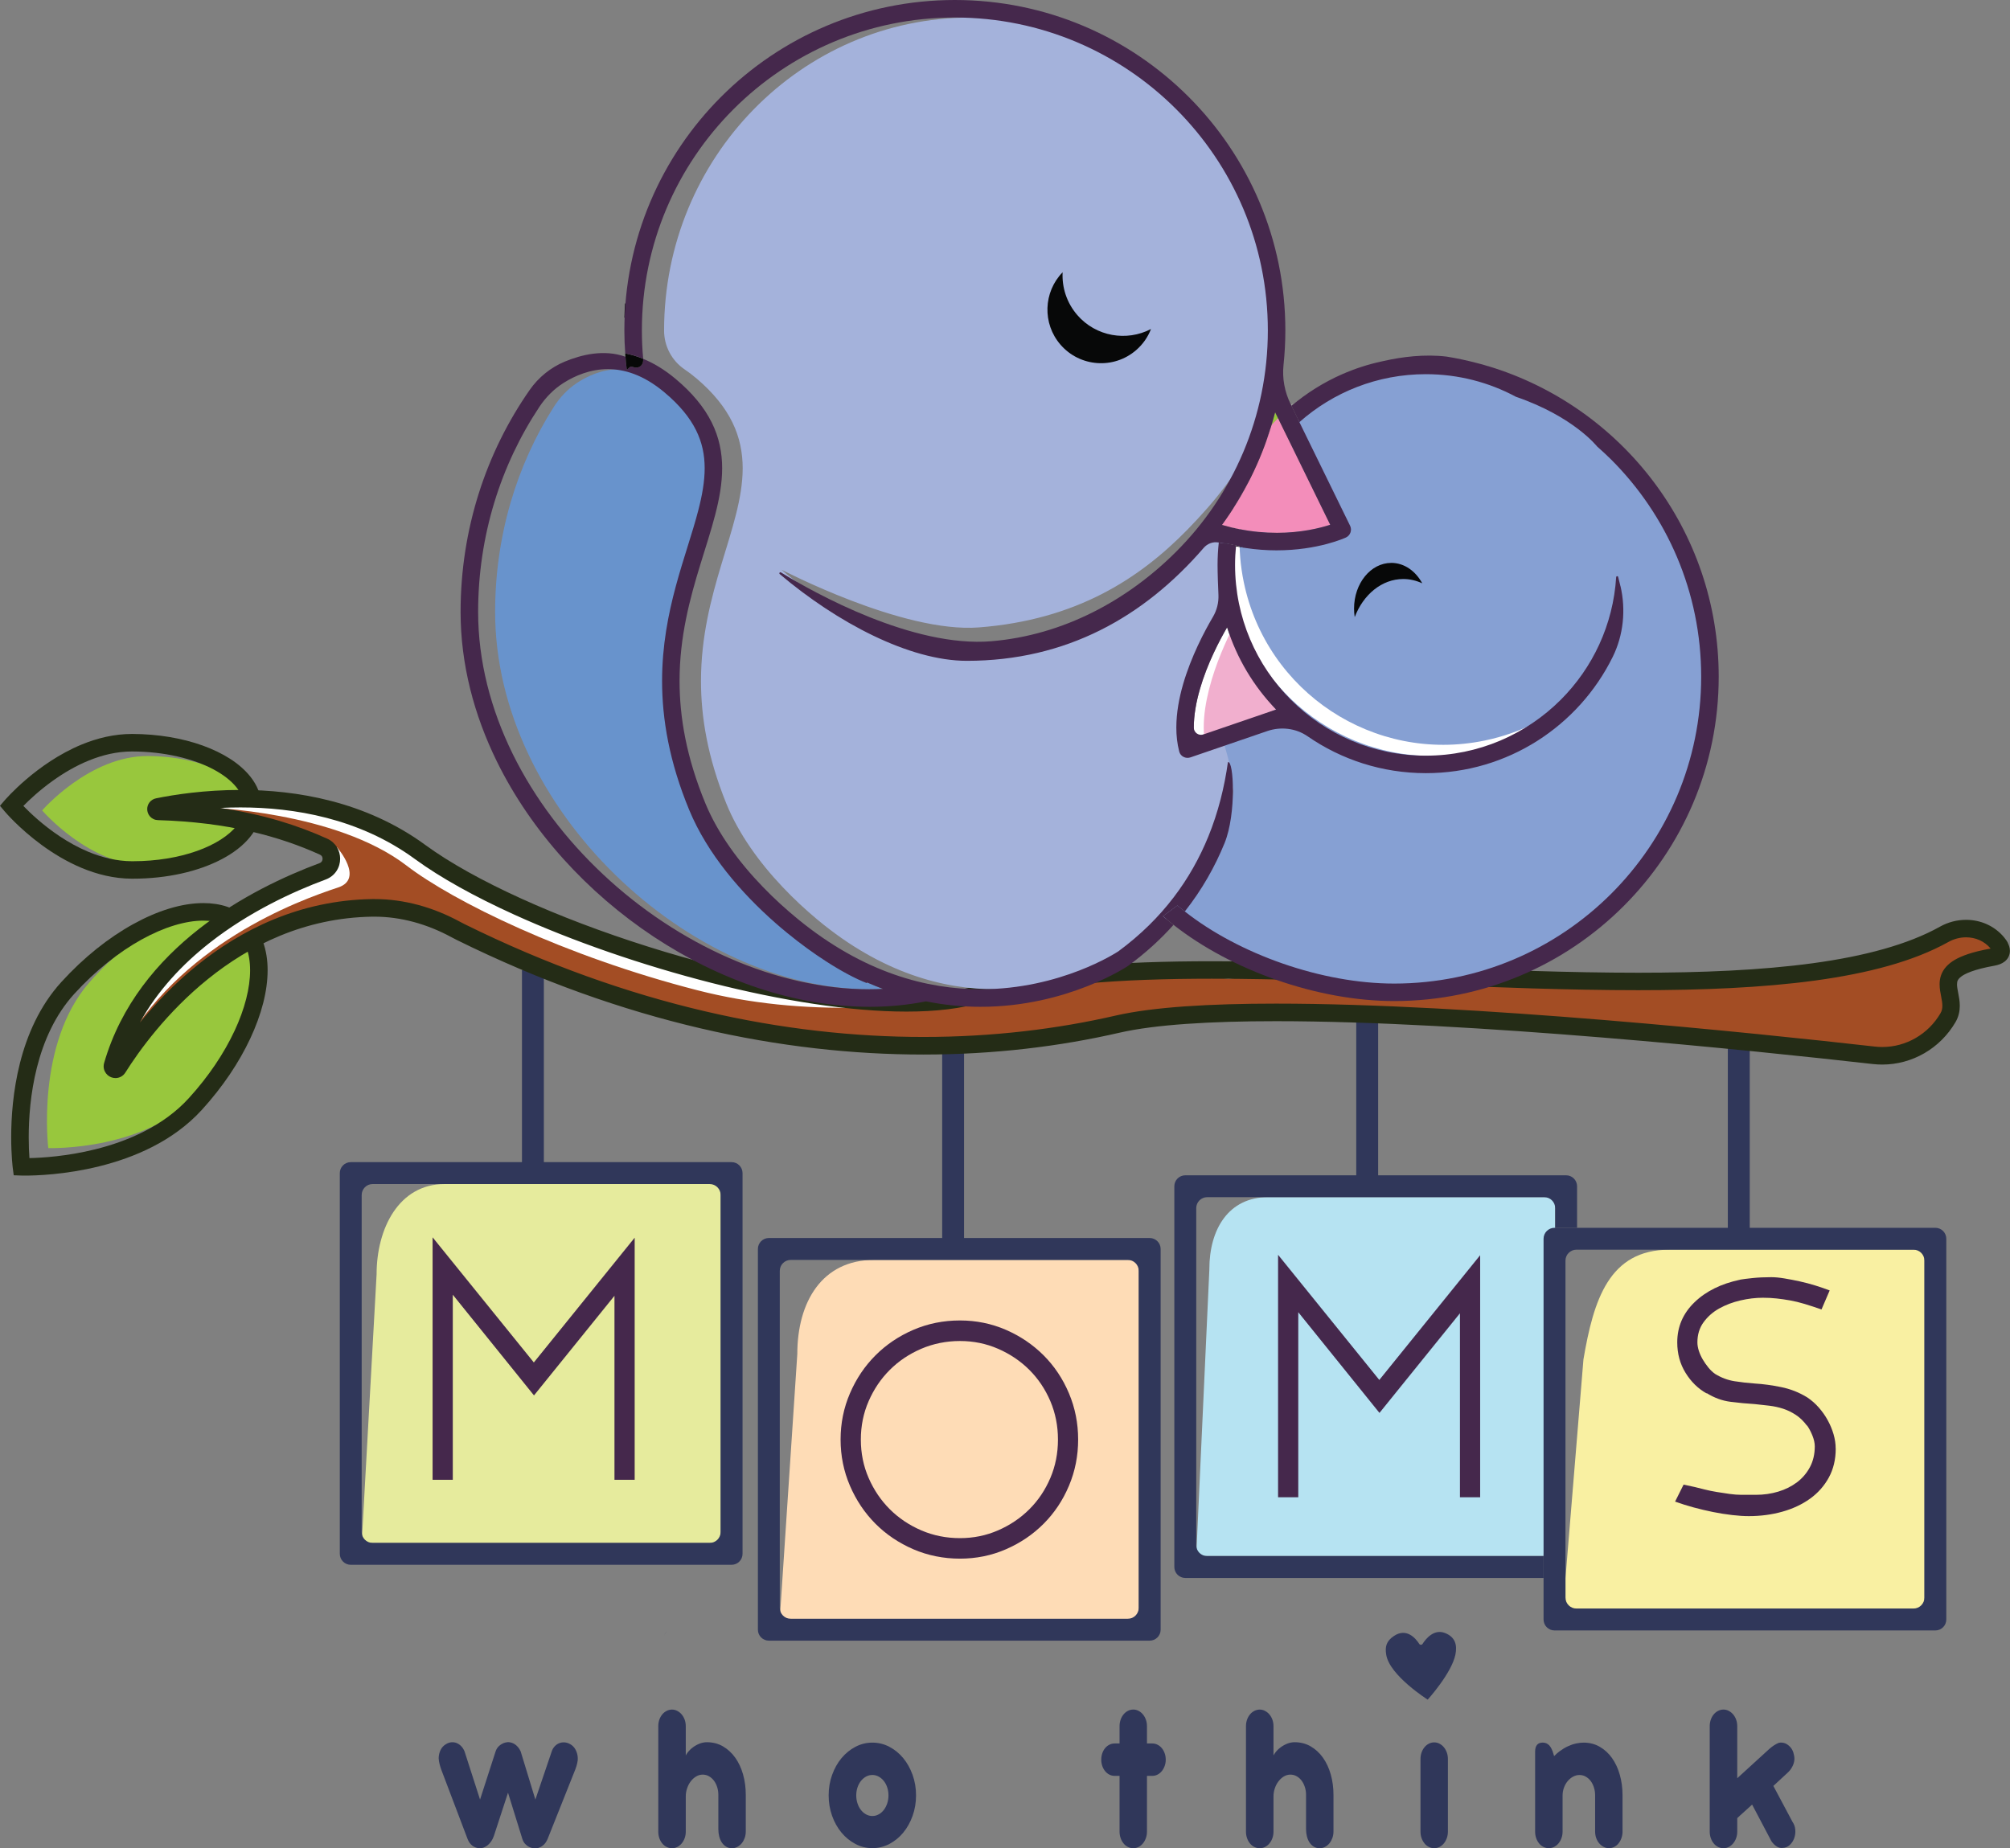 <?xml version="1.0" encoding="UTF-8"?><svg id="Layer_2" xmlns="http://www.w3.org/2000/svg" viewBox="0 0 756.02 695.37"><rect x="0" y="0" width="756.02" height="695.37" fill="#808080" stroke="none"/><defs><style>.cls-1{fill:none;stroke:#30375a;stroke-dasharray:0 10;stroke-miterlimit:10;stroke-width:3px;}.cls-2{fill:#f9f0a2;}.cls-3{fill:#6893cc;}.cls-4{fill:#f1afce;}.cls-5{fill:#e6eb9d;}.cls-6{fill:#fff;}.cls-7{fill:#f38dba;}.cls-8{fill:#fedcb6;}.cls-9{fill:#98c73d;}.cls-10{fill:#b6e3f2;}.cls-11{fill:#30375a;}.cls-12{fill:#a4b2db;}.cls-13{fill:#e2908a;}.cls-14{fill:#242c16;}.cls-15{fill:#070808;}.cls-16{fill:#45284c;}.cls-17{fill:#a34d24;}.cls-18{fill:#86a0d3;}</style></defs><g id="Layer_1-2"><g><polyline class="cls-11" points="196.33 364.98 196.33 440.58 204.56 440.58 204.56 364.98"/><polyline class="cls-11" points="354.38 385.16 354.38 469.51 362.61 469.51 362.61 385.16"/><polyline class="cls-11" points="510.12 375.47 510.12 442.98 518.36 442.98 518.36 375.47"/><polyline class="cls-11" points="649.89 393.58 649.89 464.38 658.13 464.38 658.13 393.58"/><path class="cls-9" d="M55.56,284.43c21.89,.08,39.59,9.38,39.55,20.76-.04,11.38-17.82,20.54-39.71,20.45-21.89-.08-39.55-20.76-39.55-20.76,0,0,17.82-20.54,39.71-20.45Z"/><path class="cls-14" d="M94.12,292.11c-4-4.97-10.24-8.86-17.86-11.62-7.63-2.75-16.7-4.33-26.44-4.37h-.17c-6.78,0-13.15,1.61-18.88,3.96-8.59,3.54-15.77,8.75-20.84,13.07-5.07,4.33-8.03,7.79-8.12,7.88l-1.82,2.12,1.8,2.14c.11,.13,5.31,6.3,13.82,12.55,4.26,3.12,9.35,6.27,15.08,8.67,5.73,2.39,12.12,4.04,18.91,4.06h.35c12.93,0,24.65-2.72,33.43-7.32,4.39-2.31,8.05-5.1,10.71-8.4,2.65-3.28,4.29-7.17,4.3-11.32h0v-.06c0-4.16-1.62-8.06-4.28-11.37Zm-2.31,11.41c-.02,2.43-.92,4.81-2.84,7.21-2.87,3.59-8.09,7.01-14.89,9.41-6.79,2.42-15.13,3.86-24.12,3.86h-.34s0,0,0,0c-5.74-.02-11.28-1.42-16.4-3.55-7.67-3.2-14.34-8.07-19.04-12.15-2.3-2-4.13-3.79-5.39-5.1,2.18-2.23,6.06-5.89,11.11-9.5,3.93-2.81,8.55-5.58,13.6-7.62,5.05-2.05,10.5-3.37,16.14-3.37h.13s0,0,0,0c12.05,.04,22.92,2.69,30.51,6.73,3.8,2.01,6.75,4.37,8.68,6.78,1.93,2.43,2.83,4.82,2.84,7.26v.04Z"/><path class="cls-9" d="M33.63,369.56c20.29-23.26,46.26-33.06,58-21.89,11.74,11.18,4.82,39.09-15.47,62.36-20.29,23.26-58,21.89-58,21.89,0,0-4.82-39.09,15.47-62.36Z"/><path class="cls-14" d="M98.86,354.23c-1.22-3.3-3.13-6.27-5.73-8.63-2.21-2.01-4.8-3.49-7.61-4.45-2.82-.96-5.86-1.4-9.04-1.4-8.15,.01-17.23,2.86-26.43,7.94-9.2,5.09-18.51,12.46-26.97,21.75-8.24,9.05-12.92,20.05-15.58,30.53-2.65,10.5-3.29,20.53-3.29,27.85,0,6.95,.58,11.46,.59,11.56l.36,2.77,2.79,.1s.55,.02,1.47,.02c3.89,0,15.02-.3,27.93-3.5,12.89-3.2,27.67-9.3,38.56-21.22,7.88-8.65,14.03-17.88,18.24-26.89,4.21-9.01,6.5-17.78,6.51-25.63,0-3.86-.56-7.51-1.79-10.82Zm-10.68,33.66c-3.9,8.34-9.69,17.06-17.15,25.24-9.57,10.53-23.11,16.26-35.27,19.27-10.62,2.64-20.12,3.19-24.69,3.29-.14-1.87-.27-4.55-.27-7.85,0-6.94,.61-16.47,3.09-26.24,2.47-9.78,6.79-19.74,14.06-27.71,8-8.79,16.8-15.72,25.29-20.42,8.48-4.71,16.66-7.13,23.24-7.12,2.57,0,4.88,.36,6.92,1.05,2.04,.69,3.79,1.71,5.3,3.08,1.77,1.62,3.08,3.62,3.99,6.05,.9,2.43,1.38,5.3,1.38,8.53,0,6.54-1.98,14.5-5.89,22.84Z"/><path class="cls-17" d="M751.22,354.69c-4.88-5.82-13.32-6.89-19.95-3.19-71.26,39.85-278.93-3.76-362.44,22.31-47.27,14.76-165.82-20.37-210.82-53.3-35.95-26.3-81.69-20.39-98.66-16.95-1,.2-.85,1.65,.16,1.68,26.95,.8,46.71,6.26,62.21,13.28,4.07,1.85,3.84,7.71-.35,9.27-25.3,9.41-66.84,30.87-79.01,73.03-.36,1.25,1.34,2.02,2.04,.92,10.51-16.68,42.52-59.35,95.62-60.2,10.96-.18,21.67,2.85,31.31,8.07,.64,.35,1.29,.68,1.93,1,94.56,46.74,181.32,49.79,247.1,34.67,54.53-12.54,223.92,4.88,284.46,11.72,11.29,1.28,22.17-4.33,27.9-14.14,5.22-8.93-10.51-17.88,16.93-22.82,4.01-.72,3.62-2.9,1.57-5.34Z"/><path class="cls-6" d="M44.89,396.69s19.98-46,69.43-62.81l12.42-15.14s10.41,11.85,.43,15.14c-15.13,4.99-60.2,21.41-82.27,62.81Z"/><path class="cls-6" d="M77.6,303.77s48.57,1.35,75.33,21.88c17.41,13.36,59.38,34.06,109.38,46.89,39.86,10.23,81.15,7.35,121.57-.36,24.45-4.66,56.54-5.55,79.86-3.92,0,0-37.9-5.6-56.01-1.08-18.11,4.53-93.03,21.82-155.18-6.17,0,0-67.97-24.03-85.21-32.93-17.24-8.9-41.16-33.78-89.73-24.3Z"/><path class="cls-14" d="M755.25,354.78c-.42-.81-.94-1.52-1.51-2.21-3.65-4.36-8.95-6.53-14.25-6.52-3.37,0-6.76,.86-9.83,2.58-12,6.72-28.49,11.12-47.91,13.76-19.42,2.64-41.77,3.56-65.54,3.56-51.66,0-110.01-4.32-160.37-4.32-17.28,0-33.63,.51-48.48,1.89-14.85,1.38-28.19,3.63-39.51,7.16-7.17,2.24-16.37,3.32-26.89,3.32-27.33,.01-63.44-7.2-97.25-17.88-16.91-5.33-33.25-11.52-47.68-18.08-14.42-6.55-26.92-13.47-36.08-20.18-11.27-8.25-23.46-13.42-35.41-16.53-11.95-3.11-23.66-4.15-34.08-4.15-13.56,0-24.92,1.77-31.77,3.16-.94,.18-1.9,.76-2.48,1.54-.59,.78-.84,1.67-.84,2.5,0,.97,.32,1.94,1.03,2.76,.36,.41,.82,.76,1.34,1.01,.52,.25,1.11,.38,1.66,.39,26.56,.79,45.83,6.14,60.94,12.99,.39,.18,.59,.39,.75,.64,.15,.25,.24,.57,.24,.91,0,.36-.11,.72-.29,.99-.19,.27-.41,.48-.85,.65-12.86,4.79-29.86,12.62-45.31,24.73-15.44,12.1-29.39,28.56-35.72,50.47-.12,.4-.18,.82-.18,1.25,0,1.32,.63,2.52,1.45,3.25,.83,.74,1.85,1.15,3,1.16,.67,0,1.4-.16,2.07-.52,.67-.36,1.25-.91,1.64-1.54,5.12-8.14,15.57-22.7,31.12-35.23,15.57-12.54,36.12-23.02,61.77-23.43,.28,0,.57,0,.85,0,10.02,0,19.88,2.83,28.84,7.68,.68,.37,1.36,.72,2.04,1.06,63.17,31.23,123,43.13,175.51,43.13,26.64,0,51.4-3.06,73.78-8.21,6.62-1.52,15.19-2.62,25.17-3.32,9.98-.7,21.38-1.02,33.72-1.02,73.17,0,179.26,11.01,224.46,16.12,1.19,.13,2.38,.2,3.56,.2,11.3,0,21.79-6.07,27.56-15.96,1.21-2.06,1.62-4.24,1.61-6.13,0-1.81-.32-3.4-.58-4.77-.27-1.36-.47-2.51-.46-3.33,0-.68,.1-1.11,.3-1.52,.16-.31,.39-.65,.87-1.07,.71-.63,1.99-1.42,4.1-2.19,2.1-.78,5-1.54,8.83-2.23,1.42-.27,2.68-.66,3.84-1.57,.57-.45,1.09-1.06,1.44-1.77,.35-.71,.51-1.5,.51-2.22,0-1.18-.36-2.13-.77-2.94Zm-15.24,4.23c-3.66,1.25-6.24,2.71-8.03,4.71-.89,.99-1.53,2.12-1.92,3.26-.39,1.14-.52,2.27-.52,3.31,0,1.72,.32,3.22,.58,4.57,.26,1.35,.46,2.53,.46,3.53-.01,1.06-.17,1.87-.71,2.81-4.61,7.89-12.94,12.69-21.87,12.69-.93,0-1.87-.05-2.82-.16-45.33-5.12-151.45-16.16-225.2-16.16-12.45,0-23.99,.32-34.18,1.03-10.2,.72-19.04,1.83-26.18,3.47-21.9,5.04-46.17,8.04-72.31,8.04-51.52,0-110.3-11.66-172.59-42.45-.61-.3-1.21-.62-1.83-.95-9.79-5.3-20.7-8.47-31.97-8.47-.32,0-.64,0-.96,0-27.44,.43-49.45,11.71-65.79,24.89-8.79,7.09-15.96,14.72-21.57,21.6,6.72-12.15,16.11-22.07,26.38-30.12,14.68-11.52,31.11-19.12,43.54-23.74,1.73-.64,3.15-1.81,4.06-3.21,.92-1.4,1.36-3,1.36-4.6,0-1.49-.39-3-1.21-4.34-.81-1.34-2.08-2.5-3.65-3.2-11-4.99-24.11-9.19-40.22-11.57,2.44-.12,4.98-.19,7.6-.19,9.98,0,21.14,1.01,32.42,3.94,11.28,2.93,22.67,7.78,33.17,15.47,9.71,7.1,22.54,14.17,37.24,20.86,22.05,10.02,48.32,19.13,74.39,25.76,26.07,6.63,51.92,10.78,73.26,10.78,10.97,0,20.75-1.09,28.86-3.62,10.67-3.33,23.61-5.54,38.16-6.89,14.55-1.35,30.72-1.86,47.87-1.86,50.01,0,108.37,4.32,160.37,4.32,23.94,0,46.54-.92,66.43-3.62,19.89-2.72,37.07-7.18,50.24-14.53,2.08-1.16,4.38-1.74,6.62-1.74,3.55,0,6.88,1.41,9.2,4.17,.01,.02,.02,.03,.04,.05-3.49,.64-6.35,1.35-8.73,2.15Z"/><path class="cls-12" d="M606.78,336.23c20.46-20.9,33.1-49.75,33.11-81.64,0-31.89-12.65-60.74-33.11-81.64-1.69-1.73-3.45-3.38-5.25-4.99,0,0-8.59-11.21-29.86-18.67,0,0,0,0-.01,0-9.88-5.42-21.17-8.5-33.18-8.5-17.87,0-34.14,6.81-46.54,18.03l18.67,38.98c.79,1.66,.1,3.65-1.54,4.43h0c-.29,.13-10.22,4.82-25.57,4.83-3.61,0-7.52-.28-11.67-.93-1.06-.33-2.15-.62-3.24-.88-.24,2.4-.36,4.83-.36,7.29,0,19.82,7.86,37.74,20.57,50.74,12.72,12.99,30.26,21.01,49.67,21.02,19.41,0,36.95-8.03,49.67-21.02,11.73-11.98,19.3-28.16,20.41-46.15,.03-.43,.62-.51,.73-.09,.31,1.17,.6,2.35,.87,3.54,2.01,8.93,1.08,18.38-2.89,26.6-12.51,25.89-38.6,43.7-68.78,43.7-19.03,0-36.43-7.1-49.84-18.82l-39.39,5.42c-1.78,.62-1.15,7.03-1.62,5.16h0c-.72-2.92-1.03-5.92-1.03-8.93,.02-11,4.01-22.19,7.89-30.76,3.9-8.56,7.78-14.47,7.84-14.56h0l1.21,.83c-1.14-5.38-1.76-10.95-1.76-16.68,0-2.85,.16-5.66,.45-8.43l-11.57-.63c-22.32,27.58-43.41,41.87-81.18,41.87-21.2,0-54.49-12.8-75.52-31-.35-.31,45.38,23.93,74.24,21.69,36.77-2.85,60.45-18.43,78.34-36.7,20.86-21.31,33.75-42.49,33.76-75.01,0-32.52-12.9-61.93-33.76-83.24-20.87-21.31-49.66-34.48-81.5-34.48-31.84,0-60.63,13.17-81.5,34.48-20.86,21.31-33.75,50.72-33.76,83.24,0,.04,0,.07,0,.11,.02,5.81,2.91,11.27,7.72,14.53,1.52,1.03,3.05,2.19,4.58,3.49,6.3,5.37,10.65,10.82,13.4,16.46,2.76,5.64,3.86,11.43,3.86,17.25,0,5.76-1.05,11.54-2.55,17.5-1.51,5.96-3.48,12.1-5.43,18.58-3.9,12.96-7.7,27.25-7.7,43.97,0,13.52,2.47,28.65,9.51,46.04,4.62,11.41,12.41,22.18,21.16,31.42,4.24,4.49,8.7,8.61,13.12,12.3,24.28,20.2,47.56,26.19,67.05,26.21,14.77,0,27.37-3.49,36.33-7.04,8.62-3.41,13.85-6.86,14.4-7.23,16.46-12.39,26.82-27.36,33.14-43.19,3.65-9.16,5.94-18.61,7.21-27.98,2.13-.85,3.19,19.35-1.24,30.47-3.54,8.89-8.34,17.56-14.63,25.71,19.89,16.03,50.35,27.14,77.13,27.14,31.22,0,59.46-12.92,79.93-33.82Zm-76.6-118.39c-7.93,0-14.74,5.87-17.89,14.33-.16-1.04-.25-2.11-.25-3.21,0-9.49,6.13-17.18,13.7-17.18,4.77,0,8.96,3.06,11.42,7.69-2.17-1.03-4.52-1.62-6.98-1.62Z"/><path class="cls-6" d="M449.03,273.7c0,1.28,.07,2.54,.21,3.77l30.73-10.53c-8.35-8.64-14.74-19.18-18.42-30.92-1.4,2.41-3.23,5.76-5.07,9.7-3.78,8.09-7.47,18.65-7.45,27.98Z"/><path class="cls-18" d="M459.62,277.47s4.68,13.34,4.1,21.21c-.57,7.87-20.87,41.97-20.87,41.97,0,0,1.86,17.18,44.45,26.52,42.59,9.34,84.05,6.59,123.25-31.28,39.2-37.87,45.79-107.66,4.62-158.11-41.16-50.45-103.74-44.67-121.84-26.85,0,0-32.7,43.66-30.44,61.6,2.26,17.93-4.98,33.35,5.32,36.09,10.3,2.74,22.43,25.31-8.6,28.85Z"/><path class="cls-6" d="M558.34,278.62c-41.47,8.53-82-18.18-90.53-59.66-5.17-25.14,2.63-49.92,18.79-67.44-18.98,17.63-28.56,44.44-22.96,71.66,8.53,41.47,49.06,68.18,90.53,59.66,16.34-3.36,30.36-11.7,40.87-23.09-9.93,9.23-22.44,15.94-36.69,18.87Z"/><path class="cls-15" d="M235.1,114.09c-.12,1.88-.2,3.72-.25,5.44,1.15-.84,2.32-1.66,3.49-2.46-1.12-.99-2.2-1.99-3.25-2.98Z"/><path class="cls-15" d="M468.22,206.12c-2.81-.85-5.71-1.49-8.72-1.82,3,.8,5.91,1.39,8.72,1.82Z"/><path class="cls-15" d="M405.21,118.53c-4.02-4.63-5.82-10.43-5.53-16.1-7.24,7.43-7.7,19.29-.78,27.26,7.3,8.41,20.04,9.32,28.45,2.02,2.57-2.23,4.43-4.96,5.57-7.93-9.14,4.77-20.67,2.87-27.72-5.25Z"/><path class="cls-9" d="M479.61,155.1c-.42,1.63-.88,3.25-1.36,4.85,.8-.88,1.63-1.75,2.47-2.59l-1.11-2.26Z"/><path class="cls-3" d="M326.22,369.84c-3.96-1.6-9.01-4.39-14.68-8.2-4.39-2.96-9.14-6.53-13.93-10.63,0,0,0,0,0,0h0c-1.38-1.18-2.77-2.4-4.15-3.66-12.37-11.33-24.55-25.96-31.16-42.58-7.19-18.14-9.79-34.21-9.79-48.56,0-13.31,2.23-25.11,4.96-35.7,2.74-10.59,5.98-20,8.08-28.5,1.41-5.67,2.3-10.92,2.3-15.85,0-4.99-.89-9.64-3.11-14.31-2.23-4.67-5.85-9.41-11.51-14.34-3.78-3.29-7.37-5.43-10.75-6.76-3.38-1.33-6.54-1.86-9.51-1.86-6.36,0-11.86,2.49-15.84,5.1-.03,.02-.07,.05-.1,.07-3.52,2.32-6.47,5.46-8.77,9.08-13.88,21.83-22.03,48.4-22.03,77.09,0,18.5,4.54,36.61,12.46,53.41,7.91,16.8,19.21,32.27,32.65,45.41,26.88,26.3,62.32,43.17,96.02,43.15,1.6,0,3.18-.05,4.75-.12-1.92-.75-3.85-1.56-5.8-2.45l-.09,.24Z"/><path class="cls-4" d="M452.76,273.7c0,1.28,.06,2.54,.18,3.77l27.02-10.53c-7.34-8.64-12.96-19.18-16.2-30.92-1.23,2.41-2.84,5.76-4.45,9.7-3.33,8.09-6.57,18.65-6.55,27.98Z"/><path class="cls-16" d="M437.42,344.66c1.42-1,3.26-2.35,5.43-4,.9,.77,1.84,1.51,2.79,2.25,6.43-8.14,11.33-16.82,14.95-25.71,4.53-11.12,3.44-31.31,1.27-30.47-1.31,9.37-3.64,18.82-7.37,27.98-6.46,15.83-17.03,30.8-33.85,43.19-.56,.37-5.91,3.82-14.71,7.23-9.15,3.55-22.02,7.04-37.11,7.04-19.91-.02-43.69-6-68.49-26.21-4.51-3.69-9.07-7.81-13.4-12.3-8.94-9.25-16.9-20.01-21.61-31.42-7.19-17.39-9.71-32.52-9.72-46.04,0-16.72,3.88-31.01,7.86-43.97,1.99-6.48,4.01-12.62,5.55-18.58,1.54-5.96,2.61-11.74,2.61-17.5,0-5.82-1.12-11.61-3.94-17.25-2.81-5.64-7.25-11.09-13.69-16.46-4.09-3.41-8.14-5.83-12.09-7.45,.17,2.55-1.62,3.9-4.06,3l-.07-.03c-1.14-.42-1.95,1.85-2.09,.65-.22-1.87-.38-3.76-.52-5.65-.01,0-.03,0-.04,0,.06,.8,.1,1.24,.1,1.24-8.06-2.88-16.62-.74-22.8,1.84-5.3,2.21-9.87,5.91-13.16,10.62-16.36,23.42-26.02,52.31-26.02,83.56,0,19.63,5.03,38.73,13.68,56.32,12.98,26.38,34.09,49.37,58.9,65.83,24.81,16.45,53.35,26.4,81.32,26.4,7.38,0,14.44-.72,21.17-2.05,7.16,1.44,14.03,2.06,20.51,2.05,16.37,0,30.19-3.84,39.95-7.67,9.76-3.84,15.46-7.67,15.61-7.78l.05-.04,.05-.04c6.45-4.74,12.05-9.87,16.9-15.29-1.37-1.08-2.7-2.17-3.98-3.29Zm-110.27,27.52c-35.18,.02-72.18-16.85-100.23-43.15-14.03-13.14-25.82-28.61-34.08-45.41-8.26-16.8-13-34.91-13-53.41,0-28.69,8.51-55.25,23-77.09,2.4-3.62,5.48-6.76,9.16-9.08,.04-.02,.07-.05,.11-.07,4.15-2.61,9.9-5.1,16.53-5.1,3.09,0,6.4,.53,9.92,1.86,3.53,1.33,7.28,3.48,11.22,6.76,5.91,4.93,9.69,9.67,12.02,14.34,2.32,4.68,3.24,9.32,3.25,14.31,0,4.93-.93,10.18-2.4,15.85-2.19,8.51-5.58,17.91-8.44,28.5-2.86,10.59-5.18,22.39-5.18,35.7,0,14.35,2.71,30.42,10.22,48.56,6.89,16.62,19.61,31.25,32.52,42.58,1.44,1.27,2.89,2.48,4.33,3.66h0s0,0,0,0c5.01,4.1,9.96,7.68,14.54,10.63,5.91,3.81,11.18,6.6,15.32,8.2l.09-.24c2.03,.89,4.05,1.7,6.05,2.45-1.63,.08-3.28,.12-4.95,.12Z"/><path class="cls-13" d="M483.8,163.64l-3.08-6.29c-.84,.85-1.67,1.71-2.47,2.59-4.08,13.65-10.44,26.31-18.63,37.54,2.12,.61,4.19,1.11,6.22,1.51,5.16,1.03,9.97,1.45,14.3,1.45,9.23,0,16.34-1.79,20.18-3.04l-16.52-33.77Z"/><path class="cls-7" d="M483.8,163.64l-3.08-6.29c-.84,.85-1.67,1.71-2.47,2.59-4.08,13.65-10.44,26.31-18.63,37.54,2.12,.61,4.19,1.11,6.22,1.51,5.16,1.03,9.97,1.45,14.3,1.45,9.23,0,16.34-1.79,20.18-3.04l-16.52-33.77Z"/><path class="cls-16" d="M609.51,220.57c-.27-1.19-.57-2.37-.88-3.54-.11-.42-.72-.34-.74,.09-1.13,17.99-8.87,34.17-20.85,46.15-13,12.99-30.91,21.01-50.74,21.02-19.82,0-37.74-8.03-50.74-21.02-12.99-13-21.01-30.91-21.02-50.74,0-2.46,.13-4.89,.37-7.29-1.77-.41-3.57-.74-5.41-.95l-1.08-.2c-.3,2.77-.46,5.58-.46,8.43,0,3.22,.18,7.83,.33,11.24,.13,2.91-.58,5.79-2.06,8.3-1.52,2.58-3.61,6.35-5.72,10.87-3.97,8.57-8.04,19.76-8.06,30.76,0,3.04,.32,6.08,1.08,9.02,.47,1.85,2.43,2.84,4.24,2.22l28.9-9.9c5.08-1.74,10.74-1.09,15.16,1.97,12.63,8.74,27.95,13.86,44.48,13.87,30.83,0,57.48-17.81,70.26-43.7,4.06-8.22,5.01-17.67,2.96-26.6Zm-156.88,55.74c-1.76,.6-3.6-.71-3.6-2.57v-.04c-.02-9.34,3.66-19.89,7.45-27.98,1.83-3.94,3.67-7.29,5.07-9.7,3.69,11.74,10.08,22.29,18.42,30.92l-27.34,9.36Z"/><path class="cls-16" d="M559.76,137.77c-1.42-.45-2.86-.85-4.32-1.21-3.7-.97-7.46-1.78-11.29-2.4-8.33-.99-16.71,.07-23.58,1.62-.11,.02-.22,.05-.34,.07-.13,.03-.26,.06-.4,.09-5.22,1.12-10.23,2.75-15.01,4.85,0,0-.01,0-.01,0-6.93,3.05-13.34,7.07-19.05,11.89l2.99,6.12c12.67-11.21,29.29-18.03,47.54-18.03,12.27,0,23.8,3.08,33.89,8.5,0,0,0,0,.01,0,21.72,7.46,30.5,18.67,30.5,18.67,1.83,1.61,3.63,3.27,5.36,4.99,20.9,20.9,33.81,49.75,33.82,81.64,0,31.89-12.92,60.74-33.82,81.64-20.9,20.9-49.75,33.81-81.64,33.82-27.35,0-58.47-11.11-78.78-27.14-.94-.74-1.89-1.49-2.79-2.25-2.17,1.66-4.01,3-5.43,4,1.28,1.12,2.61,2.22,3.98,3.29,21.62,17.04,54.07,28.68,83.03,28.68,67.4,0,122.04-54.64,122.04-122.04,0-55.11-36.54-101.67-86.71-116.82Z"/><path class="cls-15" d="M237.78,137.96l.07,.03c2.44,.91,4.23-.44,4.06-3-.34-.14-.68-.29-1.03-.41-1.94-.73-3.84-1.25-5.71-1.62,.14,1.89,.3,3.78,.52,5.65,.14,1.21,.95-1.07,2.09-.65Z"/><path class="cls-16" d="M488.76,158.8l-2.99-6.12-.36-.73c-2.22-4.54-3.17-9.6-2.64-14.62,.45-4.28,.69-8.63,.69-13.03C483.46,55.65,427.81,0,359.15,0c-68.66,0-124.31,55.65-124.31,124.31,0,2.91,.12,5.79,.33,8.64,1.87,.37,3.77,.88,5.71,1.62,.34,.13,.68,.27,1.03,.41,0-.04,0-.08,0-.12-.32-3.48-.48-6.99-.48-10.55,0-32.52,13.17-61.93,34.48-83.24,21.31-21.31,50.72-34.48,83.24-34.48,32.52,0,61.93,13.17,83.24,34.48,21.31,21.31,34.48,50.72,34.48,83.24,0,32.52-13.17,61.93-34.48,83.24-18.27,18.27-42.4,31.42-69.51,33.69-29.46,2.46-66.39-18.03-79.15-25.89-.41-.25-.81,.33-.45,.63,21.48,18.19,48.75,32.63,70.39,32.63,37.33,0,66.58-16.46,89.09-42.51,1.4-1.62,3.54-2.4,5.64-2.01h0l1.08,.2c1.84,.2,3.64,.53,5.41,.95,1.12,.26,2.22,.55,3.31,.88,4.23,.65,8.23,.93,11.92,.93,15.68,0,25.83-4.7,26.12-4.83h0c1.67-.78,2.38-2.78,1.57-4.43l-19.07-38.98Zm-8.62,41.65c-4.34,0-9.15-.41-14.3-1.45-2.02-.41-4.09-.9-6.22-1.51,8.2-11.24,14.55-23.9,18.63-37.54,.48-1.61,.95-3.22,1.36-4.85l1.11,2.26,3.08,6.29,16.52,33.77c-3.84,1.25-10.95,3.04-20.18,3.04Z"/><path class="cls-15" d="M523.3,211.77c-7.73,0-14,7.69-14,17.18,0,1.1,.09,2.17,.25,3.21,3.21-8.45,10.17-14.33,18.27-14.33,2.51,0,4.91,.59,7.13,1.62-2.51-4.63-6.79-7.69-11.66-7.69Z"/><path class="cls-2" d="M588.82,593.63v11.53h135.01v-135.01h-95.94c-22.68,0-28.5,18.87-32.31,41.28l-6.75,82.2Z"/><path class="cls-5" d="M271.06,445.45h-103.84c-17.21,0-25.57,16.73-25.57,33.94l-5.6,101.06h135.01v-135.01Z"/><path class="cls-8" d="M428.31,474h-99.59c-19.56,0-28.83,15.86-28.83,35.41l-6.59,99.59h135.01v-135.01Z"/><path class="cls-10" d="M454.88,477.46l-4.94,107.93h130.64l4.36-123.48v-11.53h-107.93c-14.95,0-22.14,12.12-22.14,27.08Z"/><path class="cls-11" d="M131.93,588.69h143.24c2.27,0,4.12-1.84,4.12-4.12h0v-143.24c0-2.27-1.84-4.12-4.12-4.12H131.93c-2.27,0-4.12,1.84-4.12,4.12v143.24c0,2.27,1.84,4.12,4.12,4.12Zm8.23-143.24h126.77c2.27,0,4.12,1.84,4.12,4.12v126.77c0,2.27-1.84,4.12-4.12,4.12h-126.77c-2.27,0-4.12-1.84-4.12-4.12v-126.77c0-2.27,1.84-4.12,4.12-4.12Z"/><path class="cls-11" d="M289.19,617.23h143.24c2.27,0,4.12-1.84,4.12-4.12h0v-143.24c0-2.27-1.84-4.12-4.12-4.12h-143.24c-2.27,0-4.12,1.84-4.12,4.12v143.24c0,2.27,1.84,4.12,4.12,4.12Zm8.23-143.24h126.77c2.27,0,4.12,1.84,4.12,4.12v126.77c0,2.27-1.84,4.12-4.12,4.12h-126.77c-2.27,0-4.12-1.84-4.12-4.12v-126.77c0-2.27,1.84-4.12,4.12-4.12Z"/><path class="cls-11" d="M449.94,581.28v-126.77c0-2.27,1.84-4.12,4.12-4.12h126.77c2.27,0,4.12,1.84,4.12,4.12v7.41h8.23v-15.64c0-2.27-1.84-4.12-4.12-4.12h-143.24c-2.27,0-4.12,1.84-4.12,4.12v143.24c0,2.27,1.84,4.12,4.12,4.12h134.76v-8.23h-126.53c-2.27,0-4.12-1.84-4.12-4.12Z"/><path class="cls-11" d="M593.18,461.91h-8.48c-2.27,0-4.12,1.84-4.12,4.12v143.24c0,2.27,1.84,4.12,4.12,4.12h143.24c2.27,0,4.12-1.84,4.12-4.12h0v-143.24c0-2.27-1.84-4.12-4.12-4.12h-134.76Zm126.53,143.24h-126.77c-2.27,0-4.12-1.84-4.12-4.12v-126.77c0-2.27,1.84-4.12,4.12-4.12h126.77c2.27,0,4.12,1.84,4.12,4.12v126.77c0,2.27-1.84,4.12-4.12,4.12Z"/><path class="cls-16" d="M238.72,465.62v91.09h-7.6v-69.22l-30.27,37.48-30.54-37.88v69.62h-7.6v-91.22l38.08,47.08,37.94-46.95Z"/><path class="cls-16" d="M556.73,472.2v91.09h-7.6v-69.22l-30.27,37.48-30.54-37.88v69.62h-7.6v-91.22l38.08,47.08,37.94-46.94Z"/><path class="cls-16" d="M361.05,496.77c6.12,0,11.89,1.18,17.31,3.53,5.42,2.36,10.14,5.56,14.18,9.6,4.04,4.05,7.21,8.8,9.52,14.27,2.31,5.47,3.46,11.27,3.46,17.4s-1.15,11.94-3.46,17.41c-2.31,5.47-5.48,10.22-9.52,14.27-4.04,4.05-8.77,7.25-14.18,9.6-5.42,2.36-11.19,3.53-17.31,3.53s-12.05-1.18-17.51-3.53c-5.46-2.36-10.21-5.56-14.25-9.6-4.04-4.05-7.23-8.8-9.59-14.27-2.35-5.47-3.53-11.27-3.53-17.41s1.18-11.94,3.53-17.4c2.35-5.47,5.55-10.22,9.59-14.27,4.04-4.04,8.79-7.25,14.25-9.6,5.46-2.35,11.3-3.53,17.51-3.53Zm36.88,44.81c0-5.16-.96-9.98-2.87-14.47-1.92-4.49-4.54-8.4-7.88-11.74-3.34-3.33-7.26-5.98-11.76-7.94-4.5-1.96-9.29-2.93-14.36-2.93s-10.02,.98-14.56,2.93c-4.54,1.96-8.48,4.6-11.82,7.94-3.34,3.33-5.99,7.25-7.95,11.74-1.96,4.49-2.94,9.31-2.94,14.47s.98,9.98,2.94,14.47c1.96,4.49,4.61,8.4,7.95,11.74,3.34,3.33,7.28,5.98,11.82,7.94,4.54,1.96,9.4,2.93,14.56,2.93s9.87-.98,14.36-2.93c4.5-1.96,8.42-4.6,11.76-7.94,3.34-3.33,5.97-7.25,7.88-11.74,1.92-4.49,2.87-9.31,2.87-14.47Z"/><path class="cls-16" d="M690.47,544.97c0,4.1-.87,7.74-2.6,10.9-1.73,3.16-4.09,5.82-7.07,7.96-2.98,2.14-6.45,3.77-10.4,4.88-3.96,1.11-8.16,1.67-12.6,1.67-1.87,0-3.96-.13-6.27-.4-2.31-.27-4.69-.64-7.14-1.13-2.45-.49-4.89-1.07-7.34-1.73-2.45-.67-4.78-1.4-7-2.2l3.2-6.4,4.27,.93c1.07,.27,2.31,.58,3.73,.93,1.42,.36,2.93,.67,4.53,.93,1.6,.27,3.2,.51,4.8,.73,1.6,.22,3.07,.33,4.4,.33h5.47c2.93,0,5.74-.4,8.4-1.2,2.67-.8,5.02-1.98,7.07-3.53,2.04-1.55,3.67-3.47,4.87-5.73,1.2-2.27,1.8-4.87,1.8-7.8,0-1.24-.31-2.62-.93-4.14-.62-1.51-1.29-2.75-2-3.73v.13c-1.25-1.69-2.65-3.05-4.2-4.07-1.56-1.02-3.16-1.8-4.8-2.33-1.65-.53-3.38-.91-5.2-1.13-1.82-.22-3.62-.42-5.4-.6-3.02-.18-6.09-.47-9.2-.87-3.11-.4-6.09-1.49-8.94-3.27v.13c-3.2-1.78-5.85-4.36-7.93-7.74-2.09-3.38-3.13-7.2-3.13-11.47,0-5.87,2.15-10.89,6.47-15.07,4.31-4.18,10.07-7.02,17.27-8.53h-.13c1.07-.18,2.64-.38,4.73-.6,2.09-.22,4.42-.33,7-.33,1.42,0,3.07,.15,4.93,.46,1.87,.31,3.8,.68,5.8,1.12,2,.44,3.98,.96,5.93,1.57,1.95,.61,3.73,1.22,5.33,1.84l-3.07,7.15c-2.31-.8-4.42-1.49-6.34-2.07-1.91-.58-3.74-1.02-5.47-1.33-1.73-.31-3.42-.55-5.07-.73-1.65-.18-3.36-.27-5.13-.27-2.76,0-5.58,.33-8.47,1-2.89,.67-5.53,1.67-7.94,3-2.4,1.33-4.38,3.07-5.93,5.2-1.56,2.13-2.33,4.67-2.33,7.6,0,.98,.18,2.02,.53,3.13,.36,1.11,.85,2.2,1.47,3.27,.63,1.07,1.34,2.09,2.14,3.07,.8,.98,1.65,1.78,2.54,2.4,2.32,1.42,4.75,2.33,7.29,2.73,2.54,.4,5.1,.69,7.69,.87,3.03,.18,6.3,.62,9.83,1.34,3.52,.71,6.8,2.01,9.83,3.88,1.6,1.07,3.05,2.34,4.34,3.81,1.29,1.47,2.41,3.05,3.34,4.75,.94,1.69,1.67,3.46,2.21,5.28,.53,1.83,.8,3.63,.8,5.41Z"/><g><path class="cls-11" d="M214.41,656.14c-.66-.37-1.34-.58-2.04-.64-.7-.05-1.37,.05-2.01,.3-.64,.25-1.21,.64-1.71,1.18-.51,.53-.89,1.19-1.15,1.99l-6.13,18.05-5.53-18.13c-.29-.64-.64-1.2-1.07-1.69-.43-.49-.9-.88-1.42-1.18-.52-.29-1.06-.48-1.63-.56-.57-.08-1.14-.04-1.71,.12-.79,.21-1.52,.6-2.19,1.18-.67,.57-1.15,1.31-1.43,2.21l-5.83,18.05-5.83-18.13c-.33-.8-.76-1.46-1.28-1.99-.53-.53-1.1-.92-1.71-1.16-.61-.24-1.26-.33-1.94-.28-.68,.05-1.35,.28-2.01,.68-.92,.53-1.61,1.27-2.07,2.21-.46,.94-.7,1.99-.72,3.13,.04,.69,.15,1.4,.33,2.13,.18,.73,.4,1.45,.66,2.17l9.88,26.06c.44,1.12,1.04,1.96,1.81,2.53s1.61,.88,2.54,.94c.55,.05,1.1-.02,1.65-.22,.55-.2,1.07-.5,1.56-.9,.49-.4,.94-.9,1.35-1.49,.41-.6,.74-1.28,1-2.05l5.3-16.22,5.4,17.41c.22,.72,.56,1.33,1.02,1.83,.46,.5,.98,.9,1.56,1.18,.58,.28,1.18,.44,1.81,.5,.63,.05,1.21-.01,1.76-.2,.72-.24,1.37-.63,1.94-1.18,.57-.55,1.04-1.27,1.42-2.17l10.41-26.14c.29-.72,.52-1.49,.71-2.33,.19-.84,.26-1.49,.21-1.97-.04-1.11-.32-2.14-.82-3.09-.5-.94-1.2-1.65-2.07-2.13Z"/><path class="cls-11" d="M276.55,661.27c-1.27-1.79-2.81-3.21-4.61-4.26-1.8-1.05-3.82-1.57-6.06-1.57-.97,0-1.9,.19-2.82,.56-.91,.37-1.74,.84-2.5,1.41-.76,.57-1.4,1.22-1.94,1.93-.27,.36-.49,.71-.68,1.06v-10.98c0-.88-.14-1.69-.41-2.45-.28-.76-.65-1.41-1.12-1.97-.47-.56-1.02-1-1.65-1.34-.63-.33-1.29-.5-1.99-.5s-1.4,.17-2.04,.5c-.64,.33-1.19,.78-1.65,1.34-.46,.56-.82,1.21-1.09,1.97-.26,.76-.39,1.57-.39,2.45v39.65c0,.88,.13,1.69,.39,2.45,.26,.76,.63,1.42,1.09,1.99,.46,.57,1.01,1.02,1.65,1.33,.64,.32,1.32,.48,2.04,.48s1.37-.16,1.99-.48c.63-.32,1.17-.76,1.65-1.33,.47-.57,.84-1.23,1.12-1.99,.27-.76,.41-1.57,.41-2.45v-13.27c0-1.01,.16-2,.49-2.99,.33-.98,.78-1.86,1.37-2.63,.58-.77,1.26-1.39,2.03-1.85,.77-.46,1.59-.7,2.47-.7s1.65,.21,2.37,.62c.72,.41,1.34,.96,1.86,1.65,.52,.69,.92,1.5,1.22,2.43,.3,.93,.44,1.91,.44,2.95v12.91c0,.93,.11,1.83,.33,2.69,.22,.86,.54,1.62,.97,2.27,.43,.65,.96,1.18,1.6,1.57,.64,.4,1.38,.6,2.24,.6,.72,0,1.4-.17,2.04-.52,.64-.35,1.18-.8,1.65-1.37,.46-.57,.82-1.24,1.09-1.99,.26-.76,.4-1.56,.4-2.41v-13.75c0-2.73-.34-5.31-1.02-7.71-.68-2.4-1.66-4.5-2.93-6.3Z"/><path class="cls-11" d="M339.73,661.42c-1.48-1.79-3.22-3.21-5.22-4.26-2-1.05-4.13-1.57-6.39-1.57s-4.36,.53-6.36,1.57c-2,1.05-3.74,2.47-5.24,4.26-1.49,1.79-2.67,3.9-3.54,6.31-.87,2.42-1.3,4.98-1.3,7.69s.43,5.31,1.3,7.73c.87,2.42,2.05,4.52,3.54,6.31,1.49,1.79,3.24,3.21,5.24,4.26,2,1.05,4.12,1.57,6.36,1.57s4.39-.53,6.39-1.57c2-1.05,3.74-2.47,5.22-4.26,1.48-1.79,2.66-3.9,3.52-6.31,.87-2.42,1.3-4.99,1.3-7.73s-.43-5.27-1.3-7.69c-.87-2.42-2.04-4.52-3.52-6.31Zm-6.01,17c-.31,.95-.74,1.77-1.28,2.48-.55,.71-1.19,1.27-1.93,1.68-.74,.41-1.53,.62-2.39,.62s-1.65-.21-2.39-.62c-.74-.41-1.38-.97-1.93-1.68-.55-.71-.98-1.53-1.28-2.48-.31-.94-.46-1.94-.46-2.98s.15-2.02,.46-2.96c.31-.93,.74-1.74,1.28-2.44,.55-.69,1.19-1.25,1.93-1.66,.74-.41,1.53-.62,2.39-.62s1.65,.21,2.39,.62c.74,.41,1.38,.97,1.93,1.66,.55,.69,.98,1.5,1.28,2.44,.31,.93,.46,1.92,.46,2.96s-.15,2.03-.46,2.98Z"/><path class="cls-11" d="M437,657.68c-.45-.54-.98-.98-1.6-1.29-.61-.32-1.27-.48-1.98-.48h-2.01v-6.5c0-.88-.14-1.69-.41-2.45-.27-.76-.64-1.41-1.1-1.97-.46-.56-1-1-1.63-1.34-.63-.33-1.29-.5-1.99-.5-.75,0-1.43,.17-2.06,.5-.63,.33-1.17,.78-1.63,1.34-.46,.56-.82,1.21-1.09,1.97-.26,.76-.4,1.57-.4,2.45v6.5h-1.84c-.72,0-1.39,.16-2.01,.48-.62,.32-1.15,.75-1.6,1.29-.45,.55-.8,1.19-1.05,1.93-.25,.74-.38,1.55-.38,2.43,0,.82,.13,1.6,.38,2.33,.25,.73,.6,1.37,1.05,1.93,.45,.56,.98,1,1.6,1.32,.61,.32,1.28,.48,2.01,.48h1.84v20.96c0,.88,.13,1.69,.4,2.45,.26,.76,.63,1.42,1.09,1.99,.46,.57,1,1.02,1.63,1.33,.63,.32,1.31,.48,2.06,.48,.7,0,1.37-.16,1.99-.48,.63-.32,1.17-.76,1.63-1.33,.46-.57,.83-1.23,1.1-1.99s.41-1.57,.41-2.45v-20.96h2.01c.7,0,1.36-.16,1.98-.48,.61-.32,1.15-.76,1.6-1.32,.45-.56,.81-1.2,1.07-1.93,.26-.73,.4-1.51,.4-2.33,0-.88-.13-1.69-.4-2.43-.26-.74-.62-1.39-1.07-1.93Z"/><path class="cls-11" d="M497.61,661.27c-1.27-1.79-2.81-3.21-4.61-4.26-1.8-1.05-3.82-1.57-6.06-1.57-.96,0-1.9,.19-2.82,.56-.91,.37-1.74,.84-2.5,1.41-.76,.57-1.41,1.22-1.94,1.93-.27,.36-.49,.71-.68,1.06v-10.98c0-.88-.14-1.69-.41-2.45-.27-.76-.65-1.41-1.12-1.97-.47-.56-1.02-1-1.65-1.34-.63-.33-1.29-.5-1.99-.5s-1.4,.17-2.04,.5c-.64,.33-1.19,.78-1.65,1.34-.46,.56-.82,1.21-1.09,1.97-.26,.76-.4,1.57-.4,2.45v39.65c0,.88,.13,1.69,.4,2.45,.26,.76,.63,1.42,1.09,1.99,.46,.57,1.01,1.02,1.65,1.33,.64,.32,1.32,.48,2.04,.48s1.37-.16,1.99-.48c.63-.32,1.18-.76,1.65-1.33,.47-.57,.85-1.23,1.12-1.99,.27-.76,.41-1.57,.41-2.45v-13.27c0-1.01,.16-2,.49-2.99,.33-.98,.78-1.86,1.37-2.63,.58-.77,1.26-1.39,2.02-1.85,.77-.46,1.59-.7,2.47-.7s1.65,.21,2.37,.62c.73,.41,1.34,.96,1.86,1.65,.52,.69,.92,1.5,1.22,2.43,.3,.93,.44,1.91,.44,2.95v12.91c0,.93,.11,1.83,.33,2.69,.22,.86,.54,1.62,.97,2.27,.43,.65,.96,1.18,1.6,1.57,.63,.4,1.38,.6,2.24,.6,.73,0,1.41-.17,2.04-.52,.64-.35,1.18-.8,1.65-1.37,.46-.57,.82-1.24,1.09-1.99,.26-.76,.4-1.56,.4-2.41v-13.75c0-2.73-.34-5.31-1.02-7.71-.68-2.4-1.66-4.5-2.93-6.3Z"/><path class="cls-11" d="M543.09,657.34c-.46-.56-1-1-1.63-1.34-.63-.33-1.3-.5-2.02-.5s-1.4,.17-2.03,.5c-.63,.33-1.17,.78-1.63,1.34-.46,.56-.82,1.21-1.09,1.97-.26,.76-.4,1.57-.4,2.45v27.29c0,.88,.13,1.69,.4,2.45,.26,.76,.63,1.42,1.09,1.99,.46,.57,1,1.02,1.63,1.33,.63,.32,1.3,.48,2.03,.48s1.4-.16,2.02-.48c.63-.32,1.17-.76,1.63-1.33,.46-.57,.83-1.23,1.1-1.99s.41-1.57,.41-2.45v-27.29c0-.88-.14-1.69-.41-2.45s-.64-1.41-1.1-1.97Z"/><path class="cls-11" d="M606.35,661.42c-1.27-1.79-2.82-3.21-4.63-4.26-1.81-1.05-3.85-1.57-6.11-1.57-.86,0-1.78,.11-2.78,.32-1,.21-2.02,.56-3.06,1.04-1.05,.48-2.1,1.11-3.16,1.89-.71,.52-1.39,1.15-2.07,1.83l-.16-.54c-.44-1.62-.99-2.78-1.65-3.49-.66-.7-1.48-1.06-2.47-1.06-1.91,0-2.86,1.14-2.86,3.43v30.04c0,.88,.13,1.69,.39,2.45,.26,.76,.63,1.42,1.09,1.99,.46,.57,1.01,1.02,1.64,1.33,.64,.32,1.32,.48,2.04,.48s1.37-.16,1.99-.48c.62-.32,1.17-.76,1.65-1.33,.47-.57,.85-1.23,1.12-1.99,.27-.76,.41-1.57,.41-2.45v-13.55c0-1.04,.17-2.02,.51-2.95,.34-.93,.8-1.75,1.38-2.45,.58-.7,1.26-1.27,2.03-1.69,.77-.42,1.58-.64,2.43-.64s1.65,.21,2.37,.62c.72,.41,1.34,.96,1.86,1.65,.52,.69,.92,1.51,1.22,2.45,.3,.94,.44,1.93,.44,2.97v13.63c0,.85,.14,1.65,.41,2.41,.28,.76,.65,1.42,1.12,1.97,.47,.56,1.02,1,1.65,1.33,.63,.33,1.3,.5,2.03,.5s1.4-.17,2.03-.5c.63-.33,1.16-.78,1.61-1.36,.45-.57,.81-1.23,1.07-1.99,.26-.76,.39-1.55,.39-2.37v-13.67c0-2.71-.34-5.27-1.02-7.69-.68-2.42-1.66-4.52-2.93-6.31Z"/><path class="cls-11" d="M674.12,685.23l-7.11-13.35,5.3-4.9c.7-.61,1.31-1.38,1.81-2.31,.5-.93,.78-1.9,.82-2.91,0-.42-.04-.84-.12-1.25s-.17-.8-.28-1.18c-.26-.82-.66-1.53-1.2-2.11-.54-.58-1.13-1.02-1.76-1.31-.86-.35-1.7-.43-2.54-.24-.64,.27-1.25,.59-1.84,.98-.59,.39-1.15,.82-1.68,1.29l-12.09,11.04v-19.57c0-.88-.14-1.69-.41-2.45-.27-.76-.65-1.41-1.12-1.97-.47-.56-1.02-1-1.65-1.34-.63-.33-1.29-.5-1.99-.5s-1.41,.17-2.04,.5c-.64,.33-1.19,.78-1.65,1.34-.46,.56-.82,1.21-1.09,1.97-.26,.76-.4,1.57-.4,2.45v39.65c0,.88,.13,1.69,.4,2.45,.26,.76,.63,1.42,1.09,1.99,.46,.57,1.01,1.02,1.65,1.33,.64,.32,1.32,.48,2.04,.48s1.37-.16,1.99-.48c.63-.32,1.17-.76,1.65-1.33,.47-.57,.85-1.23,1.12-1.99,.27-.76,.41-1.57,.41-2.45v-5.06c.33-.32,.66-.63,1-.94,.34-.31,.73-.65,1.15-1.04,.43-.38,.92-.83,1.48-1.33,.56-.5,1.21-1.1,1.96-1.79l7.25,13.75c.53,.8,1.16,1.45,1.91,1.95,.75,.5,1.52,.7,2.34,.6,1.01-.03,1.89-.39,2.65-1.09,.76-.7,1.32-1.56,1.68-2.55,.36-1,.5-2.06,.41-3.21-.09-1.14-.47-2.18-1.15-3.11Z"/></g><path class="cls-11" d="M547.43,622.43c-1.41,7.05-10.43,16.99-10.43,16.99,0,0-14.3-9.05-15.59-16.83-.51-3.06-.03-5.15,2.86-7.1,4.78-3.23,8.22,.89,9.56,2.97,.29,.45,.94,.44,1.23,0,1.25-1.96,4.31-5.77,8.51-4.08,3.82,1.53,4.57,4.5,3.86,8.07Z"/><path class="cls-1" d="M249.8,615.29c-38.41-22.01-79.46,14.06-113.75,19.55-34.29,5.49-58.45-41.22-58.45-41.22,0,0,15.92-29.69,23.05-8.23s-34.89,36.17-45.16,32.93c-10.28-3.24-16.47-11.88-16.47-11.88"/></g></g></svg>